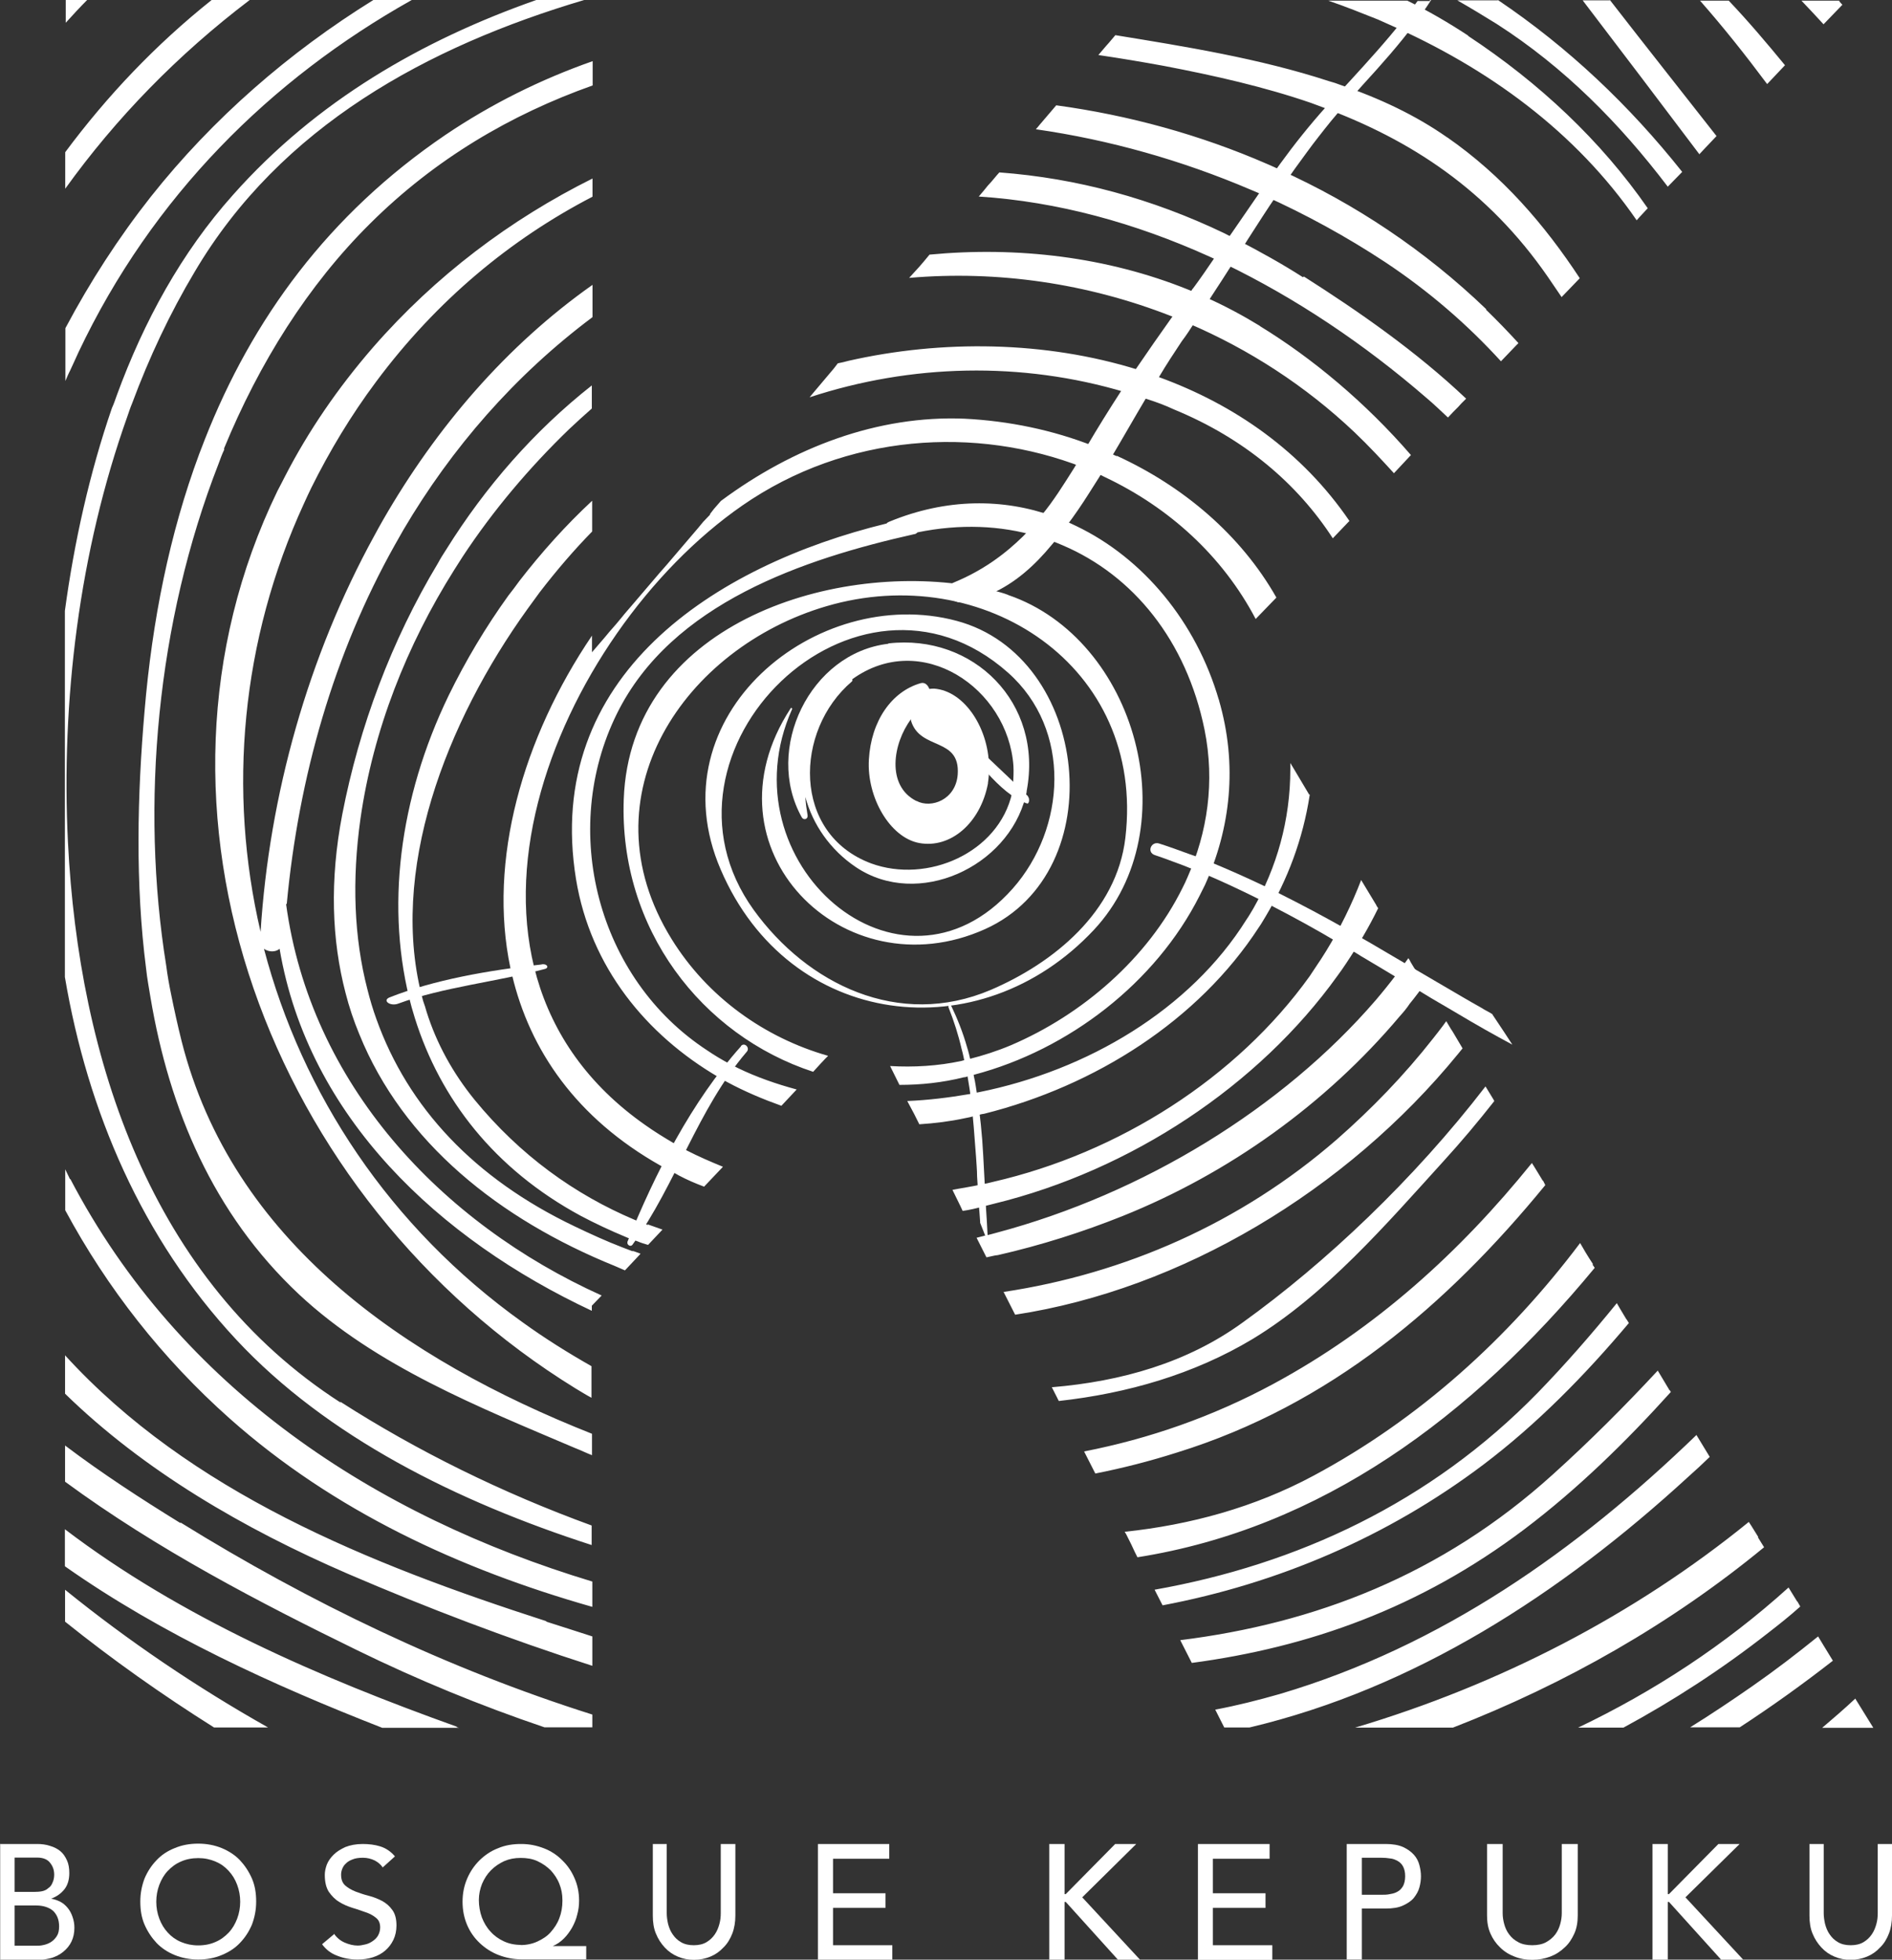 <svg xmlns="http://www.w3.org/2000/svg" id="Capa_2" viewBox="0 0 111.38 115.37"><rect x="0" y="0" width="111.38" height="115.37" fill="#333333" stroke="none"/><defs><style> .cls-1 { fill: #fff; } </style></defs><g id="Capa_2-2" data-name="Capa_2"><path class="cls-1" d="M0,108.56h2.18c.27,0,.52.03.76.11.24.07.44.17.61.31.17.14.29.32.39.54.1.21.14.47.14.75,0,.4-.1.72-.29.96-.2.25-.46.43-.78.55.18.03.36.09.54.18.17.09.31.21.44.37s.21.32.28.52c.07.2.11.41.11.64,0,.31-.06.58-.17.81-.11.23-.27.43-.48.6-.2.17-.44.29-.7.37-.27.07-.55.12-.86.12H.01v-6.81h-.01ZM.86,111.38h1.17c.15,0,.31-.01.45-.04s.27-.09.36-.18c.11-.07.2-.18.25-.32.06-.12.1-.29.1-.47,0-.28-.08-.5-.24-.7-.15-.2-.41-.31-.76-.31H.86v2.03h0ZM.86,114.55h1.25c.13,0,.27,0,.44-.04.15-.03.31-.09.44-.17.14-.09.25-.2.35-.35.1-.15.14-.34.14-.58,0-.4-.13-.7-.36-.92-.24-.2-.58-.31-.99-.31H.86v2.37h0Z"></path><path class="cls-1" d="M11.67,115.36c-.5,0-.96-.09-1.38-.26s-.78-.41-1.07-.71c-.29-.31-.53-.67-.71-1.08-.18-.42-.25-.86-.25-1.36s.09-.93.25-1.36c.18-.42.41-.77.71-1.08.29-.31.66-.55,1.07-.71.43-.18.88-.26,1.38-.26s.96.09,1.38.26c.43.18.78.41,1.07.71.29.31.53.67.71,1.08.18.42.25.86.25,1.36s-.09.93-.25,1.36c-.18.42-.41.77-.71,1.08-.29.31-.66.54-1.07.71-.43.18-.88.26-1.38.26ZM11.67,114.53c.38,0,.72-.07,1.01-.2.31-.13.56-.32.78-.55s.38-.51.5-.82c.12-.32.18-.65.18-1s-.06-.68-.18-1c-.12-.32-.28-.58-.5-.82s-.47-.42-.78-.55c-.31-.13-.64-.2-1.01-.2s-.72.07-1.01.2c-.31.13-.56.32-.78.55s-.38.51-.5.82c-.12.32-.18.65-.18,1s.06.68.18,1c.12.32.28.58.5.82s.47.42.78.55c.31.13.64.2,1.01.2Z"></path><path class="cls-1" d="M19.66,113.84c.16.23.37.41.62.52.25.11.52.18.78.18.15,0,.29-.03.46-.07s.3-.11.43-.2c.13-.09.24-.2.31-.33.07-.13.12-.29.12-.46,0-.25-.07-.43-.24-.57s-.37-.25-.61-.33-.5-.18-.78-.26c-.28-.09-.55-.2-.78-.35-.24-.14-.44-.35-.61-.59-.16-.25-.24-.58-.24-1,0-.19.04-.39.12-.61.09-.22.22-.4.4-.58s.41-.32.69-.45c.28-.11.62-.18,1.02-.18.36,0,.71.04,1.03.14s.62.29.87.59l-.72.65c-.12-.18-.27-.3-.47-.41-.21-.1-.44-.16-.69-.16s-.46.03-.62.1c-.16.06-.3.14-.4.25-.11.1-.16.2-.21.32-.04.11-.06.22-.06.32,0,.28.07.48.24.64.16.14.36.26.61.36.24.09.5.18.78.25.28.07.55.18.78.3.24.13.44.3.61.54.16.22.24.52.24.91,0,.3-.06.59-.18.84-.12.25-.28.46-.49.64-.21.18-.44.3-.72.39-.28.09-.58.13-.89.13-.43,0-.83-.07-1.2-.22-.39-.14-.68-.38-.9-.68l.74-.62h-.06Z"></path><path class="cls-1" d="M34.53,115.35h-3.84c-.46,0-.91-.09-1.33-.25-.42-.16-.79-.4-1.11-.7-.32-.3-.57-.65-.75-1.07-.18-.42-.27-.88-.27-1.37s.09-.94.27-1.36.42-.77.73-1.08c.32-.31.67-.55,1.09-.71.42-.18.87-.25,1.36-.25s.91.09,1.33.25c.42.16.78.4,1.08.7.31.3.55.64.73,1.06.18.4.27.85.27,1.32,0,.28-.03.55-.11.83-.06.27-.17.52-.3.76-.14.24-.29.45-.48.64s-.4.34-.66.45h1.97v.8h0s0-.02,0-.02ZM30.64,114.51c.36,0,.7-.07,1-.21.3-.14.57-.31.78-.55.21-.24.39-.5.51-.83.12-.31.18-.65.18-1.03s-.06-.68-.18-.98c-.12-.31-.3-.57-.51-.8-.22-.22-.48-.4-.78-.54-.3-.14-.63-.19-.99-.19s-.67.06-.97.19c-.3.14-.55.31-.78.54-.22.22-.39.49-.52.79-.12.3-.19.62-.19.96s.06.7.18,1.03c.12.31.29.6.51.83.21.24.48.43.78.57.3.14.63.21,1,.21"></path><path class="cls-1" d="M39.25,108.56v4.07c0,.21.03.42.08.64.06.22.14.43.27.61.13.19.28.34.49.46.2.12.45.18.75.18s.55-.06.75-.18.36-.27.49-.46c.13-.19.21-.39.27-.61s.08-.43.08-.64v-4.07h.86v4.21c0,.39-.06.75-.18,1.06s-.29.6-.52.82c-.22.24-.48.42-.77.54-.29.12-.62.19-.96.19s-.66-.06-.96-.19c-.29-.12-.55-.3-.77-.54-.22-.24-.39-.5-.52-.82-.13-.31-.18-.67-.18-1.06v-4.21h.86-.03Z"></path><path class="cls-1" d="M48.15,108.56h4.2v.87h-3.31v2.03h3.09v.86h-3.09v2.2h3.49v.86h-4.38v-6.81h0Z"></path><path class="cls-1" d="M61.77,108.56h.9v2.95h.07l2.91-2.95h1.24l-3.18,3.14,3.4,3.67h-1.3l-3.07-3.4h-.07v3.4h-.9v-6.81h0Z"></path><path class="cls-1" d="M70.53,108.56h4.21v.87h-3.34v2.03h3.1v.86h-3.1v2.2h3.5v.86h-4.38v-6.81h0Z"></path><path class="cls-1" d="M79.28,108.56h2.29c.42,0,.76.06,1.03.18.26.12.48.28.64.46.16.18.26.38.32.61.06.23.09.44.09.65s-.03.43-.09.65c-.06.23-.18.43-.32.61s-.36.33-.64.46-.61.18-1.03.18h-1.4v3h-.89v-6.81h0ZM80.17,111.55h1.15c.18,0,.33,0,.51-.04.18-.03.32-.07.45-.15.13-.07.23-.18.32-.33.07-.14.12-.33.12-.57s-.04-.41-.12-.57c-.07-.14-.19-.26-.32-.33s-.28-.14-.45-.15c-.18-.03-.33-.04-.51-.04h-1.15v2.19Z"></path><path class="cls-1" d="M88.46,108.56v4.07c0,.21.03.42.09.64.06.22.15.43.29.61.14.19.31.34.54.46.21.12.5.18.82.18s.61-.06.82-.18.4-.27.54-.46c.14-.19.23-.39.29-.61s.09-.43.09-.64v-4.07h.94v4.21c0,.39-.06.75-.2,1.06-.14.31-.32.6-.57.82-.25.24-.53.42-.85.54-.32.12-.68.19-1.05.19s-.73-.06-1.05-.19c-.32-.12-.61-.3-.85-.54-.25-.24-.43-.5-.57-.82-.14-.31-.2-.67-.2-1.06v-4.21h.94-.03,0Z"></path><path class="cls-1" d="M97.28,108.56h.9v2.95h.07l2.91-2.95h1.25l-3.19,3.14,3.4,3.67h-1.3l-3.07-3.4h-.07v3.4h-.9v-6.81h0Z"></path><path class="cls-1" d="M107.36,108.56v4.07c0,.21.03.42.08.64.06.22.14.43.27.61.13.19.28.34.49.46.2.12.45.18.75.18s.55-.06.75-.18.36-.27.49-.46c.13-.19.21-.39.27-.61.06-.22.08-.43.08-.64v-4.07h.84v4.21c0,.39-.06.75-.18,1.06s-.29.6-.52.82c-.22.24-.48.42-.77.54-.29.12-.62.19-.96.19s-.66-.06-.96-.19c-.29-.12-.55-.3-.77-.54-.22-.24-.39-.5-.52-.82-.13-.31-.18-.67-.18-1.06v-4.21h.86-.01,0Z"></path><path class="cls-1" d="M55.01,40.54s-.19,0-.3.02c-.09-.23-.26-.41-.51-.34-1.71.49-2.92,2.22-3.05,4.5-.13,2.22,1.24,4.59,2.96,4.91,1.83.34,3.6-1.15,4.05-3.5v-.04c.04-.26.06-.51.06-.77.06-2.32-1.39-4.65-3.24-4.78M53.95,47.16c-1.79-.9-1.39-3.39-.32-4.82v.09c.53,1.77,2.9.94,2.75,3.16-.11,1.49-1.56,2.03-2.43,1.56"></path><path class="cls-1" d="M52.3,37.9c-4.61.53-7.34,6.21-5.1,10.22.11.19.38.11.34-.13-.06-.36-.11-.7-.13-1.07.43,1.6,1.45,3.11,2.99,4.14,3.63,2.43,8.94,0,9.98-4.18.02-.11.06-.21.06-.32.98-5.18-3.14-9.26-8.15-8.68v.02ZM59.58,46.69c-.79,3.52-4.99,5.35-8.3,4.14-4.67-1.75-4.52-7.83-1.13-10.71.04-.04.04-.09.02-.13,4.07-2.94,9.17.53,9.49,5.1.02.36,0,.73-.02,1.07,0,.17-.06.36-.09.53"></path><path class="cls-1" d="M86.45,2.11c-1.17-.77-2.37-1.47-3.6-2.07h-4.65c1,.34,1.96.73,2.92,1.11.19.09.38.17.58.26,5.93,2.6,11.07,6.36,14.65,11.56l.13-.15.26-.28.26-.28c-2.75-3.97-6.38-7.38-10.58-10.15M86.45,2.11c-1.17-.77-2.37-1.47-3.6-2.07h-4.65c1,.34,1.96.73,2.92,1.11.19.09.38.17.58.26,5.93,2.6,11.07,6.36,14.65,11.56l.13-.15.26-.28.26-.28c-2.75-3.97-6.38-7.38-10.58-10.15M86.45,2.11c-1.17-.77-2.37-1.47-3.6-2.07h-4.65c1,.34,1.96.73,2.92,1.11.19.09.38.17.58.26,5.93,2.6,11.07,6.36,14.65,11.56l.13-.15.26-.28.26-.28c-2.75-3.97-6.38-7.38-10.58-10.15M85.51,60.72l-.09-.13-.28-.47s-.13.17-.19.26c-.19.26-.38.49-.58.75-1.71,2.18-3.63,4.16-5.67,5.95-5.69,4.95-12.52,7.91-19.62,8.98l.68,1.34c9.77-1.49,19.49-7.29,26.08-15.36.09-.11.17-.21.26-.32l-.58-.98-.02-.02ZM85.51,60.72l-.09-.13-.28-.47s-.13.17-.19.26c-.19.26-.38.49-.58.75-1.71,2.18-3.63,4.16-5.67,5.95-5.69,4.95-12.52,7.91-19.62,8.98l.68,1.34c9.77-1.49,19.49-7.29,26.08-15.36.09-.11.17-.21.26-.32l-.58-.98-.02-.02ZM85.51,60.72l-.09-.13-.28-.47s-.13.17-.19.26c-.19.26-.38.49-.58.75-1.71,2.18-3.63,4.16-5.67,5.95-5.69,4.95-12.52,7.91-19.62,8.98l.68,1.34c9.77-1.49,19.49-7.29,26.08-15.36.09-.11.17-.21.26-.32l-.58-.98-.02-.02ZM85.51,60.72l-.09-.13-.28-.47s-.13.17-.19.26c-.19.26-.38.49-.58.75-1.71,2.18-3.63,4.16-5.67,5.95-5.69,4.95-12.52,7.91-19.62,8.98l.68,1.34c9.77-1.49,19.49-7.29,26.08-15.36.09-.11.17-.21.26-.32l-.58-.98-.02-.02ZM3.83,93.59v1.88c2.79,2.24,5.72,4.31,8.77,6.23h3.18c-4.2-2.37-8.21-5.08-11.94-8.1M107.35,96.87l-.32-.53c-1.26,1.02-2.54,2-3.86,2.92-1.22.85-2.43,1.66-3.67,2.43h2.92c1.9-1.24,3.71-2.54,5.48-3.92l-.55-.9h0ZM3.87,0v1.34C4.27.9,4.7.43,5.13,0h-1.26ZM38.16,72.13c-.28-.11-.55-.21-.81-.32-3.52-1.49-6.74-3.8-9.41-7.06-1.3-1.6-2.24-3.33-2.82-5.16-.06-.21-.13-.45-.21-.66-2.09-7.57,1.36-16.44,6.16-23.1.23-.32.47-.64.7-.96,1-1.3,2.05-2.52,3.09-3.58v-1.81c-1.56,1.45-2.99,3.05-4.29,4.73-.21.3-.43.58-.64.85-1.34,1.86-2.52,3.84-3.52,5.89-2.92,6.04-3.75,12.58-2.18,18.34.06.21.13.43.19.64,1.49,4.76,4.67,8.89,9.77,11.65.85.45,1.75.87,2.64,1.24.23.11.47.17.7.26.21.09.41.15.62.21l.85-.9c-.3-.11-.6-.21-.9-.32M83.29,57.05l-.23-.38-.09-.17h0l-.06-.09c-.43.6-.87,1.19-1.34,1.77-.19.23-.38.47-.58.7-5.5,6.38-13.69,11.39-22.31,13.69-.23.06-.45.13-.68.17l-.51.13.58,1.15h.02c.21-.04.43-.11.66-.13,2.54-.58,4.99-1.36,7.34-2.3,6.23-2.5,11.94-6.57,16.32-11.77.21-.23.41-.47.58-.73.3-.36.58-.75.87-1.13l-.58-.94.02.02ZM74.19,19.2c-1.05-.64-2.13-1.22-3.24-1.71-.32-.15-.66-.3-.98-.43-4.8-1.94-10.07-2.56-15.25-2.07l-.34.41-.13.15-.11.13-.41.45-.21.23c5.2-.45,10.49.32,15.4,2.24.36.13.7.3,1.07.45,3.52,1.51,6.85,3.65,9.75,6.4.85.81,1.6,1.62,2.32,2.41l1-1.07c-2.67-3.09-5.82-5.72-8.92-7.61M20.06,82.58c-11.18-7.19-15.42-20.24-16.06-32.99-.41-8.32.66-17.11,3.5-25.08.09-.26.17-.51.28-.77,1-2.69,2.22-5.29,3.67-7.72C16.52,7.42,25.2,2.73,34.39,0h-2.82c-6.74,2.37-12.95,5.95-17.85,11.47-3.03,3.39-5.25,7.44-6.85,11.82-.09.26-.17.49-.28.73-1.32,3.84-2.22,7.89-2.77,11.94v21.56c1.34,7.91,4.54,15.4,10.09,21.35,5.33,5.72,12.99,9.53,20.92,12.09v-1.15c-5.27-1.92-10.28-4.39-14.8-7.29M95.75,77.68l-.36-.6-.21-.36c-1.47,1.81-3.01,3.58-4.67,5.29-6.31,6.46-14.14,10.09-22.54,11.58l.47.92c6.76-1.28,13.22-4.01,18.88-8.28,3.16-2.39,5.97-5.25,8.57-8.34,0,0-.13-.21-.13-.21ZM88.18.02h-2.39c.79.45,1.56.92,2.32,1.39,3.99,2.56,7.25,5.87,10.07,9.58l.85-.87C95.92,6.21,92.36,2.82,88.18,0v.02ZM13.19,26.4c2.07-5.03,4.93-9.6,8.6-13.24,3.82-3.8,8.28-6.42,13.1-8.13v-1.43c-3.05,1.07-5.97,2.52-8.68,4.35-6.87,4.67-11.37,10.83-14.16,17.94-.11.28-.21.55-.32.83-1.75,4.71-2.77,9.81-3.22,15.14-.43,4.97-.55,10.17.09,15.16.06.58.17,1.15.26,1.71,1.11,6.57,3.67,12.71,8.74,17.47,4.54,4.24,10.62,6.65,16.23,9.04.34.13.68.3,1.02.43v-1.26c-11.03-4.37-21.18-11.35-24.16-23.12-.23-.92-.43-1.83-.62-2.77-.11-.53-.21-1.09-.28-1.64-1.54-9.53-.55-20.28,3.07-29.56.11-.3.21-.58.34-.85M93.77,74.41l-.11-.17-.11-.17-.21-.34-.32-.55h0c-4.24,5.63-9.49,10.37-15.68,13.69-3.5,1.88-7.27,2.9-11.13,3.31l.09.15.3.6.21.45.15.3c10.81-1.71,19.66-8.25,26.92-17.04l-.13-.19h0l.02-.02ZM65.72,26.85c-.43-.21-.87-.38-1.32-.58-2.43-.96-5.03-1.49-7.61-1.62-5.12-.21-10.09,1.68-14.35,4.84l-.41.47-.23.3v.04l-.41.43-.19.23-.09.11-1.86,2.18-.43.49-1.51,1.77-.55.64-.17.21-.3.36-.41.47-.3.36-.73.85v-.98c-4.07,6.01-6.14,13.24-4.8,19.58.02.13.06.26.09.38,1.05,4.46,3.8,8.45,8.74,11.24.28.15.55.3.85.45.09.04.15.09.23.13.49.26.98.47,1.49.66l1.11-1.17c-.73-.3-1.43-.6-2.13-.96-.26-.13-.51-.28-.77-.43-.58-.34-1.13-.68-1.68-1.07-13.59-9.53-5.14-28.94,5.72-36.47,6.12-4.24,13.76-4.71,20.07-2.24.43.17.87.36,1.3.58,3.73,1.77,6.89,4.61,8.85,8.34l1.22-1.26h0c-2.09-3.69-5.48-6.55-9.38-8.34M81.03,53.3l-.9-1.49c-.55,1.43-1.24,2.84-2.05,4.16-.15.23-.3.49-.47.73-.17.26-.34.51-.51.77-4.29,5.99-11.24,10.41-18.64,12.11-.23.06-.45.11-.68.15-.58.13-1.15.21-1.71.32l.47.96.13.28c.41-.06.81-.15,1.19-.26.23-.06.47-.11.68-.17,8.02-1.96,15.55-6.93,20.2-13.42.17-.23.34-.47.51-.73.7-1.05,1.34-2.13,1.88-3.24l-.11-.17h0ZM68.22,22.18c-.41-.15-.81-.3-1.22-.41-5.48-1.71-11.56-1.77-17.04-.53-.21.06-.43.11-.64.15l-.23.3-1.24,1.47-.19.23c5.97-1.96,12.46-2.13,18.58-.3.43.13.85.26,1.3.41.53.17,1.05.36,1.56.6,4.16,1.71,7.27,4.37,9.36,7.59l.92-.96.06-.06c-2.79-4.09-6.76-6.85-11.22-8.47M77.04,46.73l-.19-.32-.28-.47-.38-.64-.23-.38v.36c0,3.03-.81,5.8-2.18,8.21-.13.21-.26.45-.41.66-3.31,5.29-9.36,8.87-15.74,10.15-.17.04-.36.06-.55.11-1.22.21-2.45.36-3.67.41l.41.77.3.6c.92-.06,1.81-.17,2.69-.36.17-.04.36-.06.53-.13.21-.04.41-.11.6-.13,6.53-1.64,12.6-5.48,16.17-10.98.15-.21.28-.45.41-.66,1.28-2.15,2.18-4.52,2.58-7.12v-.04h-.06l.02-.02ZM59.34,35.02c-.28-.11-.55-.17-.85-.26-.43-.11-.85-.19-1.3-.26-8.42-1.43-20.09,2.37-20.47,12.54-.28,7.64,4.59,13.91,11.15,16.06h0l.41-.45.3-.32.17-.17c-3.75-1.07-7.1-3.46-9.21-6.87-5.25-8.47.81-17.17,9.11-19.6,9.21-2.71,18.79,3.5,17.6,13.63-.51,4.37-4.24,7.38-7.93,8.96-5.42,2.3-10.79-.34-13.95-4.71-6.74-9.36,6.06-21.88,14.97-13.97,3.78,3.35,3.41,9.17.28,12.71-6.65,7.51-17.02-1.56-12.99-10.56.02-.06-.06-.11-.09-.04-5.37,8.23,3.11,16.74,11.45,12.99,7.53-3.39,6.16-16.06-1.68-18.15-8.23-2.2-17.79,5.59-13.88,14.65,4.03,9.38,15.25,10.73,21.97,3.54,5.59-5.99,2.5-17.13-5.05-19.71M71.76,41.23c-1.34-4.63-4.48-8.38-8.4-10.26-.43-.21-.9-.41-1.36-.58-2.94-1.05-6.27-1.07-9.64.32-.06.02-.13.06-.17.11-10.13,2.47-20.22,8.98-18.28,20.94.85,5.18,4.14,9.17,8.38,11.65.17.11.36.21.53.3,1.02.55,2.09,1,3.18,1.39l.9-.96c-1.19-.32-2.37-.73-3.46-1.26-.17-.09-.34-.17-.51-.26-.43-.23-.87-.49-1.28-.77-6.51-4.24-8.72-12.99-5.33-19.84,3.22-6.51,11.03-9.11,17.49-10.56.09,0,.15-.06.21-.11,2.5-.51,4.88-.41,7.04.23.51.13,1,.32,1.49.53,4.16,1.77,7.29,5.61,8.36,10.86.62,3.07.17,6.04-1,8.68-.09.21-.19.43-.3.64-2.05,4.14-5.89,7.46-10.11,9.26-.81.34-1.62.6-2.45.81-.15.04-.3.06-.45.11-1.39.3-2.82.38-4.2.3l.55,1.11c1.26,0,2.52-.13,3.8-.45.04,0,.09,0,.11-.02.17-.04.32-.09.49-.13,5.57-1.47,10.69-5.42,13.27-10.54.11-.21.21-.43.32-.64,1.49-3.31,1.94-7.04.81-10.9l.02.02ZM37.25,73.67c-.21-.09-.41-.15-.6-.23-.94-.36-1.88-.79-2.82-1.24-5.91-2.82-9.81-7-11.67-12.2-.21-.58-.38-1.15-.53-1.75-.79-3.05-.92-6.42-.41-10.05.75-5.23,2.73-10.22,5.52-14.65.17-.26.32-.51.49-.77,1.81-2.75,3.95-5.27,6.27-7.51.43-.41.9-.83,1.34-1.22v-1.36c-3.39,2.67-6.27,5.97-8.57,9.66-.17.26-.34.53-.49.81-2.73,4.54-4.63,9.62-5.63,14.78-.75,3.9-.62,7.4.19,10.51.21.83.49,1.66.81,2.43,2.58,6.38,8.25,10.9,15.04,13.65.09.04.21.09.3.13s.21.09.3.13l.64-.68.28-.3c-.17-.06-.32-.13-.49-.17l.02.02ZM76.7,16.32c-1.26-.81-2.54-1.51-3.82-2.18-.28-.13-.55-.28-.81-.41-4.24-2.03-8.66-3.24-13.24-3.58l-.15.17-.32.38-.21.23-.21.26-.32.38c4.65.3,9.21,1.56,13.59,3.54.28.13.58.26.87.41,4.2,2.03,8.23,4.73,11.9,7.91.43.36.85.77,1.26,1.15l.32-.34.28-.28.19-.21.28-.28c-2.94-2.79-6.36-5.16-9.55-7.19M16.88,53.23c.7-7.51,2.79-14.78,6.36-21.14.17-.3.34-.6.51-.9,2.84-4.82,6.55-9.09,11.13-12.52v-1.9c-5.05,3.56-9.19,8.38-12.33,13.84-.17.3-.34.6-.51.92-3.9,7.1-6.19,15.27-6.7,23.33-1.94-8.3-1.15-17.17,2.56-25.23.13-.3.28-.6.43-.92,1.07-2.15,2.32-4.24,3.82-6.25,3.56-4.78,7.91-8.38,12.73-10.88v-1.07c-4.84,2.41-9.24,5.72-12.92,9.94-2.09,2.41-3.82,4.95-5.18,7.59-.15.3-.3.58-.45.87-9.09,18.75-.51,41.7,17.55,52.83.32.19.62.38.94.55v-1.86c-1.39-.79-2.75-1.64-4.05-2.58-7.85-5.61-12.99-13.46-15.23-21.99.28.19.66.21.92,0,1.68,9.92,9.41,17.11,18.38,21.31v-.3l.58-.6h0c-9.47-4.27-17.15-12.46-18.58-23.06M87.92,64.73l-.47-.77h0c-4.2,5.46-9.41,10.39-14.31,13.91-3.24,2.35-7.12,3.46-11.22,3.8l.26.51.15.3c4.05-.45,7.96-1.58,11.41-3.65,4.29-2.6,7.89-6.78,11.24-10.47,1.05-1.15,2.03-2.32,2.99-3.54l-.04-.06h0v-.02ZM90.82,69.51l-.23-.38-.3-.49-.11-.17c-4.24,5.25-9.19,9.75-15.23,13.01-3.56,1.92-7.29,3.22-11.13,3.97l.66,1.3c1.62-.32,3.22-.73,4.82-1.24,9-2.79,15.89-8.68,21.67-15.74l-.13-.26h-.02ZM85.21,8.1c-1.88-1.32-4.01-2.32-6.27-3.09-.23-.09-.47-.17-.7-.23-4.09-1.34-8.53-2.05-12.58-2.71l-.38.45-.17.19-.45.53c1.3.19,2.6.41,3.86.64,3.03.58,5.93,1.24,8.66,2.18l.7.26c5.18,1.92,9.7,4.86,13.24,9.98.28.41.55.81.81,1.19l1.07-1.11c-2.09-3.18-4.56-6.04-7.81-8.3M87.5,18.21c-3.6-3.46-7.72-6.21-12.16-8.21-.23-.13-.49-.23-.73-.34-3.97-1.73-8.17-2.88-12.43-3.46l-.98,1.15-.09.11-.13.15c4.33.62,8.6,1.83,12.65,3.56.26.11.51.21.77.34,2.47,1.11,4.88,2.43,7.14,3.92,2.58,1.71,4.86,3.69,6.82,5.84l.9-.94.13-.13c-.62-.68-1.26-1.34-1.92-1.98M21.98,0c-4.95,3.07-9.43,6.95-13.1,11.58-1.9,2.41-3.58,5.01-5.03,7.74v3.11c.09-.21.17-.41.28-.62.17-.36.32-.7.49-1.07C8.97,11.56,15.92,4.67,24.24,0h-2.26ZM4.12,69.42l-.28-.58v2.41c2.47,4.59,5.72,8.74,9.68,12.26,6.12,5.44,13.54,8.87,21.35,11.09v-1.49c-12.78-3.86-24.27-11.35-30.73-23.7M98.29,81.86l-.7-1.17c-1.98,2.13-4.01,4.16-6.16,6.1-6.59,5.97-14.08,8.79-21.95,9.77l.68,1.34c6.89-.92,13.42-3.22,19.58-7.87,3.11-2.35,5.95-5.12,8.62-8.08l-.06-.11h0v.02ZM94.75.02h-1.58c2.3,3.01,4.59,6.04,6.87,9.06l.28-.3.73-.77c-2.09-2.67-4.2-5.33-6.27-8h-.02ZM12.46,0c-3.31,2.64-6.16,5.65-8.62,8.96v2.15C6.83,6.95,10.46,3.22,14.7,0h-2.24ZM32.15,95.44c-10.43-3.37-20.97-7.59-28.32-15.65v2.26c4.65,4.54,10.54,7.96,16.64,10.6,4.65,2,9.47,3.84,14.4,5.42v-1.73c-.92-.3-1.81-.58-2.71-.87v-.02ZM99.87,84.48c-7.04,6.8-15.01,12.43-24.53,15.25-1.26.36-2.52.68-3.8.92l.53,1.05h1.49c9.7-2.3,18.28-7.83,25.83-14.76.43-.38.85-.77,1.26-1.17l-.79-1.3h0v.02ZM108.29.04h-2.24c.43.45.87.92,1.3,1.39l1.11-1.15s-.13-.13-.19-.21M101.76.04h-1.68c1.39,1.58,2.69,3.22,3.95,4.91l1.05-1.11c-1.07-1.3-2.15-2.58-3.31-3.8ZM10.61,89.66c-2.32-1.43-4.61-2.92-6.78-4.56v2.13c5.42,3.99,11.56,7.17,17.19,9.92,3.58,1.75,7.25,3.26,11.03,4.54h2.82v-.75c-8.51-2.69-16.66-6.61-24.23-11.3l-.02.02ZM103.51,90.49l-.41-.66-.15-.23c-6.74,5.48-14.67,9.58-23.18,12.11h5.76c6.65-2.58,12.88-6.14,18.32-10.62l-.36-.58h0l.02-.02ZM26.88,101.65c-8.04-2.88-16.23-6.42-23.06-11.62v2.18c5.72,4.03,12.31,7.02,18.68,9.51h4.52s-.09-.02-.13-.04M105.8,94.29l-.51-.83c-3.75,3.39-7.93,6.12-12.39,8.25h2.67c2.92-1.58,5.78-3.43,8.51-5.57.66-.51,1.3-1.02,1.9-1.56l-.17-.3h0ZM109.23,99.99c-.64.6-1.3,1.17-1.96,1.73h3.01l-1.07-1.73h.02ZM3.83,93.59v1.88c2.79,2.24,5.72,4.31,8.77,6.23h3.18c-4.2-2.37-8.21-5.08-11.94-8.1M3.87,0v1.34C4.27.9,4.7.43,5.13,0h-1.26ZM38.16,72.13c-.28-.11-.55-.21-.81-.32-3.52-1.49-6.74-3.8-9.41-7.06-1.3-1.6-2.24-3.33-2.82-5.16-.06-.21-.13-.45-.21-.66-2.09-7.57,1.36-16.44,6.16-23.1.23-.32.47-.64.7-.96,1-1.3,2.05-2.52,3.09-3.58v-1.81c-1.56,1.45-2.99,3.05-4.29,4.73-.21.3-.43.58-.64.85-1.34,1.86-2.52,3.84-3.52,5.89-2.92,6.04-3.75,12.58-2.18,18.34.06.21.13.43.19.64,1.49,4.76,4.67,8.89,9.77,11.65.85.45,1.75.87,2.64,1.24.23.11.47.17.7.26.21.09.41.15.62.21l.85-.9c-.3-.11-.6-.21-.9-.32M83.29,57.05l-.23-.38-.09-.17h0l-.06-.09c-.43.6-.87,1.19-1.34,1.77-.19.23-.38.47-.58.7-5.5,6.38-13.69,11.39-22.31,13.69-.23.06-.45.13-.68.17l-.51.13.58,1.15h.02c.21-.04.43-.11.66-.13,2.54-.58,4.99-1.36,7.34-2.3,6.23-2.5,11.94-6.57,16.32-11.77.21-.23.41-.47.58-.73.3-.36.58-.75.87-1.13l-.58-.94.02.02ZM74.19,19.2c-1.05-.64-2.13-1.22-3.24-1.71-.32-.15-.66-.3-.98-.43-4.8-1.94-10.07-2.56-15.25-2.07l-.34.41-.13.15-.11.13-.41.45-.21.23c5.2-.45,10.49.32,15.4,2.24.36.13.7.3,1.07.45,3.52,1.51,6.85,3.65,9.75,6.4.85.81,1.6,1.62,2.32,2.41l1-1.07c-2.67-3.09-5.82-5.72-8.92-7.61M20.06,82.58c-11.18-7.19-15.42-20.24-16.06-32.99-.41-8.32.66-17.11,3.5-25.08.09-.26.17-.51.28-.77,1-2.69,2.22-5.29,3.67-7.72C16.52,7.42,25.2,2.73,34.39,0h-2.82c-6.74,2.37-12.95,5.95-17.85,11.47-3.03,3.39-5.25,7.44-6.85,11.82-.09.26-.17.49-.28.73-1.32,3.84-2.22,7.89-2.77,11.94v21.56c1.34,7.91,4.54,15.4,10.09,21.35,5.33,5.72,12.99,9.53,20.92,12.09v-1.15c-5.27-1.92-10.28-4.39-14.8-7.29M95.75,77.68l-.36-.6-.21-.36c-1.47,1.81-3.01,3.58-4.67,5.29-6.31,6.46-14.14,10.09-22.54,11.58l.47.92c6.76-1.28,13.22-4.01,18.88-8.28,3.16-2.39,5.97-5.25,8.57-8.34,0,0-.13-.21-.13-.21ZM88.18.02h-2.39c.79.45,1.56.92,2.32,1.39,3.99,2.56,7.25,5.87,10.07,9.58l.85-.87C95.92,6.21,92.36,2.82,88.18,0v.02ZM13.19,26.4c2.07-5.03,4.93-9.6,8.6-13.24,3.82-3.8,8.28-6.42,13.1-8.13v-1.43c-3.05,1.07-5.97,2.52-8.68,4.35-6.87,4.67-11.37,10.83-14.16,17.94-.11.28-.21.55-.32.83-1.75,4.71-2.77,9.81-3.22,15.14-.43,4.97-.55,10.17.09,15.16.06.58.17,1.15.26,1.71,1.11,6.57,3.67,12.71,8.74,17.47,4.54,4.24,10.62,6.65,16.23,9.04.34.13.68.3,1.02.43v-1.26c-11.03-4.37-21.18-11.35-24.16-23.12-.23-.92-.43-1.83-.62-2.77-.11-.53-.21-1.09-.28-1.64-1.54-9.53-.55-20.28,3.07-29.56.11-.3.21-.58.34-.85M93.77,74.41l-.11-.17-.11-.17-.21-.34-.32-.55h0c-4.24,5.63-9.49,10.37-15.68,13.69-3.5,1.88-7.27,2.9-11.13,3.31l.09.15.3.6.21.45.15.3c10.81-1.71,19.66-8.25,26.92-17.04l-.13-.19h0l.02-.02ZM37.25,73.67c-.21-.09-.41-.15-.6-.23-.94-.36-1.88-.79-2.82-1.24-5.91-2.82-9.81-7-11.67-12.2-.21-.58-.38-1.15-.53-1.75-.79-3.05-.92-6.42-.41-10.05.75-5.23,2.73-10.22,5.52-14.65.17-.26.32-.51.49-.77,1.81-2.75,3.95-5.27,6.27-7.51.43-.41.9-.83,1.34-1.22v-1.36c-3.39,2.67-6.27,5.97-8.57,9.66-.17.26-.34.53-.49.81-2.73,4.54-4.63,9.62-5.63,14.78-.75,3.9-.62,7.4.19,10.51.21.83.49,1.66.81,2.43,2.58,6.38,8.25,10.9,15.04,13.65.09.04.21.09.3.13s.21.09.3.13l.64-.68.28-.3c-.17-.06-.32-.13-.49-.17l.02.02ZM76.7,16.32c-1.26-.81-2.54-1.51-3.82-2.18-.28-.13-.55-.28-.81-.41-4.24-2.03-8.66-3.24-13.24-3.58l-.15.17-.32.38-.21.23-.21.26-.32.38c4.65.3,9.21,1.56,13.59,3.54.28.13.58.26.87.41,4.2,2.03,8.23,4.73,11.9,7.91.43.36.85.77,1.26,1.15l.32-.34.28-.28.19-.21.28-.28c-2.94-2.79-6.36-5.16-9.55-7.19M65.72,26.85c-.43-.21-.87-.38-1.32-.58-2.43-.96-5.03-1.49-7.61-1.62-5.12-.21-10.09,1.68-14.35,4.84l-.41.47-.23.3v.04l-.41.43-.19.23-.09.11-1.86,2.18-.43.49-1.51,1.77-.55.64-.17.21-.3.36-.41.47-.3.36-.73.85v-.98c-4.07,6.01-6.14,13.24-4.8,19.58.02.13.06.26.09.38,1.05,4.46,3.8,8.45,8.74,11.24.28.15.55.3.85.45.09.04.15.09.23.13.49.26.98.47,1.49.66l1.11-1.17c-.73-.3-1.43-.6-2.13-.96-.26-.13-.51-.28-.77-.43-.58-.34-1.13-.68-1.68-1.07-13.59-9.53-5.14-28.94,5.72-36.47,6.12-4.24,13.76-4.71,20.07-2.24.43.17.87.36,1.3.58,3.73,1.77,6.89,4.61,8.85,8.34l1.22-1.26h0c-2.09-3.69-5.48-6.55-9.38-8.34M81.03,53.3l-.9-1.49c-.55,1.43-1.24,2.84-2.05,4.16-.15.23-.3.49-.47.73-.17.26-.34.51-.51.77-4.29,5.99-11.24,10.41-18.64,12.11-.23.06-.45.11-.68.15-.58.13-1.15.21-1.71.32l.47.96.13.28c.41-.06.81-.15,1.19-.26.23-.06.47-.11.68-.17,8.02-1.96,15.55-6.93,20.2-13.42.17-.23.34-.47.51-.73.7-1.05,1.34-2.13,1.88-3.24l-.11-.17h0ZM68.22,22.18c-.41-.15-.81-.3-1.22-.41-5.48-1.71-11.56-1.77-17.04-.53-.21.06-.43.11-.64.15l-.23.3-1.24,1.47-.19.23c5.97-1.96,12.46-2.13,18.58-.3.43.13.85.26,1.3.41.53.17,1.05.36,1.56.6,4.16,1.71,7.27,4.37,9.36,7.59l.92-.96.06-.06c-2.79-4.09-6.76-6.85-11.22-8.47M77.04,46.73l-.19-.32-.28-.47-.38-.64-.23-.38v.36c0,3.03-.81,5.8-2.18,8.21-.13.21-.26.45-.41.66-3.31,5.29-9.36,8.87-15.74,10.15-.17.04-.36.06-.55.11-1.22.21-2.45.36-3.67.41l.41.77.3.6c.92-.06,1.81-.17,2.69-.36.17-.04.36-.06.53-.13.21-.04.41-.11.6-.13,6.53-1.64,12.6-5.48,16.17-10.98.15-.21.28-.45.41-.66,1.28-2.15,2.18-4.52,2.58-7.12v-.04h-.06l.02-.02ZM59.34,35.02c-.28-.11-.55-.17-.85-.26-.43-.11-.85-.19-1.3-.26-8.42-1.43-20.09,2.37-20.47,12.54-.28,7.64,4.59,13.91,11.15,16.06h0l.41-.45.3-.32.17-.17c-3.75-1.07-7.1-3.46-9.21-6.87-5.25-8.47.81-17.17,9.11-19.6,9.21-2.71,18.79,3.5,17.6,13.63-.51,4.37-4.24,7.38-7.93,8.96-5.42,2.3-10.79-.34-13.95-4.71-6.74-9.36,6.06-21.88,14.97-13.97,3.78,3.35,3.41,9.17.28,12.71-6.65,7.51-17.02-1.56-12.99-10.56.02-.06-.06-.11-.09-.04-5.37,8.23,3.11,16.74,11.45,12.99,7.53-3.39,6.16-16.06-1.68-18.15-8.23-2.2-17.79,5.59-13.88,14.65,4.03,9.38,15.25,10.73,21.97,3.54,5.59-5.99,2.5-17.13-5.05-19.71M71.76,41.23c-1.34-4.63-4.48-8.38-8.4-10.26-.43-.21-.9-.41-1.36-.58-2.94-1.05-6.27-1.07-9.64.32-.06.02-.13.06-.17.11-10.13,2.47-20.22,8.98-18.28,20.94.85,5.18,4.14,9.17,8.38,11.65.17.11.36.21.53.3,1.02.55,2.09,1,3.18,1.39l.9-.96c-1.19-.32-2.37-.73-3.46-1.26-.17-.09-.34-.17-.51-.26-.43-.23-.87-.49-1.28-.77-6.51-4.24-8.72-12.99-5.33-19.84,3.22-6.51,11.03-9.11,17.49-10.56.09,0,.15-.06.21-.11,2.5-.51,4.88-.41,7.04.23.51.13,1,.32,1.49.53,4.16,1.77,7.29,5.61,8.36,10.86.62,3.07.17,6.04-1,8.68-.09.21-.19.43-.3.64-2.05,4.14-5.89,7.46-10.11,9.26-.81.34-1.62.6-2.45.81-.15.04-.3.06-.45.11-1.39.3-2.82.38-4.2.3l.55,1.11c1.26,0,2.52-.13,3.8-.45.04,0,.09,0,.11-.02.17-.04.32-.09.49-.13,5.57-1.47,10.69-5.42,13.27-10.54.11-.21.21-.43.32-.64,1.49-3.31,1.94-7.04.81-10.9l.02.02ZM16.88,53.23c.7-7.51,2.79-14.78,6.36-21.14.17-.3.34-.6.51-.9,2.84-4.82,6.55-9.09,11.13-12.52v-1.9c-5.05,3.56-9.19,8.38-12.33,13.84-.17.3-.34.6-.51.92-3.9,7.1-6.19,15.27-6.7,23.33-1.94-8.3-1.15-17.17,2.56-25.23.13-.3.28-.6.43-.92,1.07-2.15,2.32-4.24,3.82-6.25,3.56-4.78,7.91-8.38,12.73-10.88v-1.07c-4.84,2.41-9.24,5.72-12.92,9.94-2.09,2.41-3.82,4.95-5.18,7.59-.15.3-.3.58-.45.87-9.09,18.75-.51,41.7,17.55,52.83.32.19.62.38.94.55v-1.86c-1.39-.79-2.75-1.64-4.05-2.58-7.85-5.61-12.99-13.46-15.23-21.99.28.19.66.21.92,0,1.68,9.92,9.41,17.11,18.38,21.31v-.3l.58-.6h0c-9.47-4.27-17.15-12.46-18.58-23.06M87.92,64.73l-.47-.77h0c-4.2,5.46-9.41,10.39-14.31,13.91-3.24,2.35-7.12,3.46-11.22,3.8l.26.51.15.3c4.05-.45,7.96-1.58,11.41-3.65,4.29-2.6,7.89-6.78,11.24-10.47,1.05-1.15,2.03-2.32,2.99-3.54l-.04-.06h0v-.02ZM90.82,69.51l-.23-.38-.3-.49-.11-.17c-4.24,5.25-9.19,9.75-15.23,13.01-3.56,1.92-7.29,3.22-11.13,3.97l.66,1.3c1.62-.32,3.22-.73,4.82-1.24,9-2.79,15.89-8.68,21.67-15.74l-.13-.26h-.02ZM85.21,8.1c-1.88-1.32-4.01-2.32-6.27-3.09-.23-.09-.47-.17-.7-.23-4.09-1.34-8.53-2.05-12.58-2.71l-.38.45-.17.19-.45.53c1.3.19,2.6.41,3.86.64,3.03.58,5.93,1.24,8.66,2.18l.7.26c5.18,1.92,9.7,4.86,13.24,9.98.28.41.55.81.81,1.19l1.07-1.11c-2.09-3.18-4.56-6.04-7.81-8.3M87.5,18.21c-3.6-3.46-7.72-6.21-12.16-8.21-.23-.13-.49-.23-.73-.34-3.97-1.73-8.17-2.88-12.43-3.46l-.98,1.15-.09.11-.13.15c4.33.62,8.6,1.83,12.65,3.56.26.11.51.21.77.34,2.47,1.11,4.88,2.43,7.14,3.92,2.58,1.71,4.86,3.69,6.82,5.84l.9-.94.13-.13c-.62-.68-1.26-1.34-1.92-1.98M21.98,0c-4.95,3.07-9.43,6.95-13.1,11.58-1.9,2.41-3.58,5.01-5.03,7.74v3.11c.09-.21.17-.41.28-.62.17-.36.32-.7.49-1.07C8.97,11.56,15.92,4.67,24.24,0h-2.26ZM4.12,69.42l-.28-.58v2.41c2.47,4.59,5.72,8.74,9.68,12.26,6.12,5.44,13.54,8.87,21.35,11.09v-1.49c-12.78-3.86-24.27-11.35-30.73-23.7M98.29,81.86l-.7-1.17c-1.98,2.13-4.01,4.16-6.16,6.1-6.59,5.97-14.08,8.79-21.95,9.77l.68,1.34c6.89-.92,13.42-3.22,19.58-7.87,3.11-2.35,5.95-5.12,8.62-8.08l-.06-.11h0v.02ZM94.75.02h-1.58c2.3,3.01,4.59,6.04,6.87,9.06l.28-.3.73-.77c-2.09-2.67-4.2-5.33-6.27-8h-.02ZM12.46,0c-3.31,2.64-6.16,5.65-8.62,8.96v2.15C6.83,6.95,10.46,3.22,14.7,0h-2.24ZM32.15,95.44c-10.43-3.37-20.97-7.59-28.32-15.65v2.26c4.65,4.54,10.54,7.96,16.64,10.6,4.65,2,9.47,3.84,14.4,5.42v-1.73c-.92-.3-1.81-.58-2.71-.87v-.02ZM99.87,84.48c-7.04,6.8-15.01,12.43-24.53,15.25-1.26.36-2.52.68-3.8.92l.53,1.05h1.49c9.7-2.3,18.28-7.83,25.83-14.76.43-.38.85-.77,1.26-1.17l-.79-1.3h0v.02ZM108.29.04h-2.24c.43.45.87.92,1.3,1.39l1.11-1.15s-.13-.13-.19-.21M101.76.04h-1.68c1.39,1.58,2.69,3.22,3.95,4.91l1.05-1.11c-1.07-1.3-2.15-2.58-3.31-3.8ZM10.61,89.66c-2.32-1.43-4.61-2.92-6.78-4.56v2.13c5.42,3.99,11.56,7.17,17.19,9.92,3.58,1.75,7.25,3.26,11.03,4.54h2.82v-.75c-8.51-2.69-16.66-6.61-24.23-11.3l-.02.02ZM103.51,90.49l-.41-.66-.15-.23c-6.74,5.48-14.67,9.58-23.18,12.11h5.76c6.65-2.58,12.88-6.14,18.32-10.62l-.36-.58h0l.02-.02ZM26.88,101.65c-8.04-2.88-16.23-6.42-23.06-11.62v2.18c5.72,4.03,12.31,7.02,18.68,9.51h4.52s-.09-.02-.13-.04M105.8,94.29l-.51-.83c-3.75,3.39-7.93,6.12-12.39,8.25h2.67c2.92-1.58,5.78-3.43,8.51-5.57.66-.51,1.3-1.02,1.9-1.56l-.17-.3h0ZM38.16,72.13c-.28-.11-.55-.21-.81-.32-3.52-1.49-6.74-3.8-9.41-7.06-1.3-1.6-2.24-3.33-2.82-5.16-.06-.21-.13-.45-.21-.66-2.09-7.57,1.36-16.44,6.16-23.1.23-.32.47-.64.7-.96,1-1.3,2.05-2.52,3.09-3.58v-1.81c-1.56,1.45-2.99,3.05-4.29,4.73-.21.3-.43.58-.64.85-1.34,1.86-2.52,3.84-3.52,5.89-2.92,6.04-3.75,12.58-2.18,18.34.06.21.13.43.19.64,1.49,4.76,4.67,8.89,9.77,11.65.85.45,1.75.87,2.64,1.24.23.11.47.17.7.26.21.09.41.15.62.21l.85-.9c-.3-.11-.6-.21-.9-.32M83.29,57.05l-.23-.38-.09-.17h0l-.06-.09c-.43.6-.87,1.19-1.34,1.77-.19.23-.38.47-.58.7-5.5,6.38-13.69,11.39-22.31,13.69-.23.06-.45.13-.68.17l-.51.13.58,1.15h.02c.21-.04.43-.11.66-.13,2.54-.58,4.99-1.36,7.34-2.3,6.23-2.5,11.94-6.57,16.32-11.77.21-.23.41-.47.58-.73.3-.36.58-.75.87-1.13l-.58-.94.02.02ZM74.19,19.2c-1.05-.64-2.13-1.22-3.24-1.71-.32-.15-.66-.3-.98-.43-4.8-1.94-10.07-2.56-15.25-2.07l-.34.41-.13.15-.11.13-.41.45-.21.23c5.2-.45,10.49.32,15.4,2.24.36.13.7.3,1.07.45,3.52,1.51,6.85,3.65,9.75,6.4.85.81,1.6,1.62,2.32,2.41l1-1.07c-2.67-3.09-5.82-5.72-8.92-7.61M20.06,82.58c-11.18-7.19-15.42-20.24-16.06-32.99-.41-8.32.66-17.11,3.5-25.08.09-.26.17-.51.28-.77,1-2.69,2.22-5.29,3.67-7.72C16.52,7.42,25.2,2.73,34.39,0h-2.82c-6.74,2.37-12.95,5.95-17.85,11.47-3.03,3.39-5.25,7.44-6.85,11.82-.09.26-.17.49-.28.73-1.32,3.84-2.22,7.89-2.77,11.94v21.56c1.34,7.91,4.54,15.4,10.09,21.35,5.33,5.72,12.99,9.53,20.92,12.09v-1.15c-5.27-1.92-10.28-4.39-14.8-7.29M95.75,77.68l-.36-.6-.21-.36c-1.47,1.81-3.01,3.58-4.67,5.29-6.31,6.46-14.14,10.09-22.54,11.58l.47.92c6.76-1.28,13.22-4.01,18.88-8.28,3.16-2.39,5.97-5.25,8.57-8.34,0,0-.13-.21-.13-.21ZM88.18.02h-2.39c.79.45,1.56.92,2.32,1.39,3.99,2.56,7.25,5.87,10.07,9.58l.85-.87C95.92,6.21,92.36,2.82,88.18,0v.02ZM13.19,26.4c2.07-5.03,4.93-9.6,8.6-13.24,3.82-3.8,8.28-6.42,13.1-8.13v-1.43c-3.05,1.07-5.97,2.52-8.68,4.35-6.87,4.67-11.37,10.83-14.16,17.94-.11.28-.21.55-.32.83-1.75,4.71-2.77,9.81-3.22,15.14-.43,4.97-.55,10.17.09,15.16.06.58.17,1.15.26,1.71,1.11,6.57,3.67,12.71,8.74,17.47,4.54,4.24,10.62,6.65,16.23,9.04.34.13.68.3,1.02.43v-1.26c-11.03-4.37-21.18-11.35-24.16-23.12-.23-.92-.43-1.83-.62-2.77-.11-.53-.21-1.09-.28-1.64-1.54-9.53-.55-20.28,3.07-29.56.11-.3.21-.58.34-.85M93.77,74.41l-.11-.17-.11-.17-.21-.34-.32-.55h0c-4.24,5.63-9.49,10.37-15.68,13.69-3.5,1.88-7.27,2.9-11.13,3.31l.09.15.3.6.21.45.15.3c10.81-1.71,19.66-8.25,26.92-17.04l-.13-.19h0l.02-.02ZM37.25,73.67c-.21-.09-.41-.15-.6-.23-.94-.36-1.88-.79-2.82-1.24-5.91-2.82-9.81-7-11.67-12.2-.21-.58-.38-1.15-.53-1.75-.79-3.05-.92-6.42-.41-10.05.75-5.23,2.73-10.22,5.52-14.65.17-.26.32-.51.49-.77,1.81-2.75,3.95-5.27,6.27-7.51.43-.41.9-.83,1.34-1.22v-1.36c-3.39,2.67-6.27,5.97-8.57,9.66-.17.26-.34.53-.49.81-2.73,4.54-4.63,9.62-5.63,14.78-.75,3.9-.62,7.4.19,10.51.21.83.49,1.66.81,2.43,2.58,6.38,8.25,10.9,15.04,13.65.09.04.21.09.3.13s.21.09.3.13l.64-.68.28-.3c-.17-.06-.32-.13-.49-.17l.02.02ZM76.7,16.32c-1.26-.81-2.54-1.51-3.82-2.18-.28-.13-.55-.28-.81-.41-4.24-2.03-8.66-3.24-13.24-3.58l-.15.17-.32.38-.21.23-.21.26-.32.38c4.65.3,9.21,1.56,13.59,3.54.28.13.58.26.87.41,4.2,2.03,8.23,4.73,11.9,7.91.43.36.85.77,1.26,1.15l.32-.34.28-.28.19-.21.28-.28c-2.94-2.79-6.36-5.16-9.55-7.19M65.72,26.85c-.43-.21-.87-.38-1.32-.58-2.43-.96-5.03-1.49-7.61-1.62-5.12-.21-10.09,1.68-14.35,4.84l-.41.47-.23.3v.04l-.41.43-.19.23-.09.11-1.86,2.18-.43.49-1.51,1.77-.55.64-.17.21-.3.36-.41.47-.3.36-.73.85v-.98c-4.07,6.01-6.14,13.24-4.8,19.58.02.13.06.26.09.38,1.05,4.46,3.8,8.45,8.74,11.24.28.15.55.3.85.45.09.04.15.09.23.13.49.26.98.47,1.49.66l1.11-1.17c-.73-.3-1.43-.6-2.13-.96-.26-.13-.51-.28-.77-.43-.58-.34-1.13-.68-1.68-1.07-13.59-9.53-5.14-28.94,5.72-36.47,6.12-4.24,13.76-4.71,20.07-2.24.43.17.87.36,1.3.58,3.73,1.77,6.89,4.61,8.85,8.34l1.22-1.26h0c-2.09-3.69-5.48-6.55-9.38-8.34M81.03,53.3l-.9-1.49c-.55,1.43-1.24,2.84-2.05,4.16-.15.23-.3.49-.47.73-.17.26-.34.51-.51.77-4.29,5.99-11.24,10.41-18.64,12.11-.23.06-.45.11-.68.15-.58.13-1.15.21-1.71.32l.47.96.13.28c.41-.06.81-.15,1.19-.26.23-.06.47-.11.68-.17,8.02-1.96,15.55-6.93,20.2-13.42.17-.23.34-.47.51-.73.7-1.05,1.34-2.13,1.88-3.24l-.11-.17h0ZM68.22,22.18c-.41-.15-.81-.3-1.22-.41-5.48-1.71-11.56-1.77-17.04-.53-.21.06-.43.11-.64.15l-.23.3-1.24,1.47-.19.23c5.97-1.96,12.46-2.13,18.58-.3.43.13.85.26,1.3.41.53.17,1.05.36,1.56.6,4.16,1.71,7.27,4.37,9.36,7.59l.92-.96.06-.06c-2.79-4.09-6.76-6.85-11.22-8.47M77.04,46.73l-.19-.32-.28-.47-.38-.64-.23-.38v.36c0,3.03-.81,5.8-2.18,8.21-.13.21-.26.45-.41.66-3.31,5.29-9.36,8.87-15.74,10.15-.17.04-.36.06-.55.11-1.22.21-2.45.36-3.67.41l.41.77.3.6c.92-.06,1.81-.17,2.69-.36.17-.04.36-.06.53-.13.21-.04.41-.11.6-.13,6.53-1.64,12.6-5.48,16.17-10.98.15-.21.28-.45.41-.66,1.28-2.15,2.18-4.52,2.58-7.12v-.04h-.06l.02-.02ZM59.34,35.02c-.28-.11-.55-.17-.85-.26-.43-.11-.85-.19-1.3-.26-8.42-1.43-20.09,2.37-20.47,12.54-.28,7.64,4.59,13.91,11.15,16.06h0l.41-.45.3-.32.17-.17c-3.75-1.07-7.1-3.46-9.21-6.87-5.25-8.47.81-17.17,9.11-19.6,9.21-2.71,18.79,3.5,17.6,13.63-.51,4.37-4.24,7.38-7.93,8.96-5.42,2.3-10.79-.34-13.95-4.71-6.74-9.36,6.06-21.88,14.97-13.97,3.78,3.35,3.41,9.17.28,12.71-6.65,7.51-17.02-1.56-12.99-10.56.02-.06-.06-.11-.09-.04-5.37,8.23,3.11,16.74,11.45,12.99,7.53-3.39,6.16-16.06-1.68-18.15-8.23-2.2-17.79,5.59-13.88,14.65,4.03,9.38,15.25,10.73,21.97,3.54,5.59-5.99,2.5-17.13-5.05-19.71M71.76,41.23c-1.34-4.63-4.48-8.38-8.4-10.26-.43-.21-.9-.41-1.36-.58-2.94-1.05-6.27-1.07-9.64.32-.06.02-.13.06-.17.11-10.13,2.47-20.22,8.98-18.28,20.94.85,5.18,4.14,9.17,8.38,11.65.17.11.36.21.53.3,1.02.55,2.09,1,3.18,1.39l.9-.96c-1.19-.32-2.37-.73-3.46-1.26-.17-.09-.34-.17-.51-.26-.43-.23-.87-.49-1.28-.77-6.51-4.24-8.72-12.99-5.33-19.84,3.22-6.51,11.03-9.11,17.49-10.56.09,0,.15-.06.21-.11,2.5-.51,4.88-.41,7.04.23.51.13,1,.32,1.49.53,4.16,1.77,7.29,5.61,8.36,10.86.62,3.07.17,6.04-1,8.68-.09.21-.19.43-.3.64-2.05,4.14-5.89,7.46-10.11,9.26-.81.34-1.62.6-2.45.81-.15.04-.3.06-.45.11-1.39.3-2.82.38-4.2.3l.55,1.11c1.26,0,2.52-.13,3.8-.45.04,0,.09,0,.11-.02.17-.04.32-.09.49-.13,5.57-1.47,10.69-5.42,13.27-10.54.11-.21.21-.43.32-.64,1.49-3.31,1.94-7.04.81-10.9l.02.02ZM16.88,53.23c.7-7.51,2.79-14.78,6.36-21.14.17-.3.34-.6.51-.9,2.84-4.82,6.55-9.09,11.13-12.52v-1.9c-5.05,3.56-9.19,8.38-12.33,13.84-.17.3-.34.6-.51.92-3.9,7.1-6.19,15.27-6.7,23.33-1.94-8.3-1.15-17.17,2.56-25.23.13-.3.28-.6.43-.92,1.07-2.15,2.32-4.24,3.82-6.25,3.56-4.78,7.91-8.38,12.73-10.88v-1.07c-4.84,2.41-9.24,5.72-12.92,9.94-2.09,2.41-3.82,4.95-5.18,7.59-.15.3-.3.58-.45.87-9.09,18.75-.51,41.7,17.55,52.83.32.19.62.38.94.55v-1.86c-1.39-.79-2.75-1.64-4.05-2.58-7.85-5.61-12.99-13.46-15.23-21.99.28.19.66.21.92,0,1.68,9.92,9.41,17.11,18.38,21.31v-.3l.58-.6h0c-9.47-4.27-17.15-12.46-18.58-23.06M87.92,64.73l-.47-.77h0c-4.2,5.46-9.41,10.39-14.31,13.91-3.24,2.35-7.12,3.46-11.22,3.8l.26.51.15.3c4.05-.45,7.96-1.58,11.41-3.65,4.29-2.6,7.89-6.78,11.24-10.47,1.05-1.15,2.03-2.32,2.99-3.54l-.04-.06h0v-.02ZM90.82,69.51l-.23-.38-.3-.49-.11-.17c-4.24,5.25-9.19,9.75-15.23,13.01-3.56,1.92-7.29,3.22-11.13,3.97l.66,1.3c1.62-.32,3.22-.73,4.82-1.24,9-2.79,15.89-8.68,21.67-15.74l-.13-.26h-.02ZM85.21,8.1c-1.88-1.32-4.01-2.32-6.27-3.09-.23-.09-.47-.17-.7-.23-4.09-1.34-8.53-2.05-12.58-2.71l-.38.45-.17.19-.45.53c1.3.19,2.6.41,3.86.64,3.03.58,5.93,1.24,8.66,2.18l.7.26c5.18,1.92,9.7,4.86,13.24,9.98.28.41.55.81.81,1.19l1.07-1.11c-2.09-3.18-4.56-6.04-7.81-8.3M87.5,18.21c-3.6-3.46-7.72-6.21-12.16-8.21-.23-.13-.49-.23-.73-.34-3.97-1.73-8.17-2.88-12.43-3.46l-.98,1.15-.09.11-.13.15c4.33.62,8.6,1.83,12.65,3.56.26.11.51.21.77.34,2.47,1.11,4.88,2.43,7.14,3.92,2.58,1.71,4.86,3.69,6.82,5.84l.9-.94.13-.13c-.62-.68-1.26-1.34-1.92-1.98M12.46,0c-3.31,2.64-6.16,5.65-8.62,8.96v2.15C6.83,6.95,10.46,3.22,14.7,0h-2.24ZM32.15,95.44c-10.43-3.37-20.97-7.59-28.32-15.65v2.26c4.65,4.54,10.54,7.96,16.64,10.6,4.65,2,9.47,3.84,14.4,5.42v-1.73c-.92-.3-1.81-.58-2.71-.87v-.02ZM99.87,84.48c-7.04,6.8-15.01,12.43-24.53,15.25-1.26.36-2.52.68-3.8.92l.53,1.05h1.49c9.7-2.3,18.28-7.83,25.83-14.76.43-.38.85-.77,1.26-1.17l-.79-1.3h0v.02ZM21.98,0c-4.95,3.07-9.43,6.95-13.1,11.58-1.9,2.41-3.58,5.01-5.03,7.74v3.11c.09-.21.17-.41.28-.62.17-.36.32-.7.49-1.07C8.97,11.56,15.92,4.67,24.24,0h-2.26ZM4.12,69.42l-.28-.58v2.41c2.47,4.59,5.72,8.74,9.68,12.26,6.12,5.44,13.54,8.87,21.35,11.09v-1.49c-12.78-3.86-24.27-11.35-30.73-23.7M98.29,81.86l-.7-1.17c-1.98,2.13-4.01,4.16-6.16,6.1-6.59,5.97-14.08,8.79-21.95,9.77l.68,1.34c6.89-.92,13.42-3.22,19.58-7.87,3.11-2.35,5.95-5.12,8.62-8.08l-.06-.11h0v.02ZM94.75.02h-1.58c2.3,3.01,4.59,6.04,6.87,9.06l.28-.3.73-.77c-2.09-2.67-4.2-5.33-6.27-8h-.02ZM38.16,72.13c-.28-.11-.55-.21-.81-.32-3.52-1.49-6.74-3.8-9.41-7.06-1.3-1.6-2.24-3.33-2.82-5.16-.06-.21-.13-.45-.21-.66-2.09-7.57,1.36-16.44,6.16-23.1.23-.32.47-.64.7-.96,1-1.3,2.05-2.52,3.09-3.58v-1.81c-1.56,1.45-2.99,3.05-4.29,4.73-.21.3-.43.58-.64.85-1.34,1.86-2.52,3.84-3.52,5.89-2.92,6.04-3.75,12.58-2.18,18.34.06.21.13.43.19.64,1.49,4.76,4.67,8.89,9.77,11.65.85.45,1.75.87,2.64,1.24.23.11.47.17.7.26.21.09.41.15.62.21l.85-.9c-.3-.11-.6-.21-.9-.32M83.29,57.05l-.23-.38-.09-.17h0l-.06-.09c-.43.6-.87,1.19-1.34,1.77-.19.23-.38.47-.58.7-5.5,6.38-13.69,11.39-22.31,13.69-.23.06-.45.13-.68.17l-.51.13.58,1.15h.02c.21-.04.43-.11.66-.13,2.54-.58,4.99-1.36,7.34-2.3,6.23-2.5,11.94-6.57,16.32-11.77.21-.23.41-.47.58-.73.3-.36.58-.75.87-1.13l-.58-.94.02.02ZM74.19,19.2c-1.05-.64-2.13-1.22-3.24-1.71-.32-.15-.66-.3-.98-.43-4.8-1.94-10.07-2.56-15.25-2.07l-.34.41-.13.15-.11.13-.41.45-.21.23c5.2-.45,10.49.32,15.4,2.24.36.13.7.3,1.07.45,3.52,1.51,6.85,3.65,9.75,6.4.85.81,1.6,1.62,2.32,2.41l1-1.07c-2.67-3.09-5.82-5.72-8.92-7.61M65.72,26.85c-.43-.21-.87-.38-1.32-.58-2.43-.96-5.03-1.49-7.61-1.62-5.12-.21-10.09,1.68-14.35,4.84l-.41.47-.23.3v.04l-.41.43-.19.23-.09.11-1.86,2.18-.43.49-1.51,1.77-.55.64-.17.21-.3.36-.41.47-.3.36-.73.85v-.98c-4.07,6.01-6.14,13.24-4.8,19.58.02.13.06.26.09.38,1.05,4.46,3.8,8.45,8.74,11.24.28.15.55.3.85.45.09.04.15.09.23.13.49.26.98.47,1.49.66l1.11-1.17c-.73-.3-1.43-.6-2.13-.96-.26-.13-.51-.28-.77-.43-.58-.34-1.13-.68-1.68-1.07-13.59-9.53-5.14-28.94,5.72-36.47,6.12-4.24,13.76-4.71,20.07-2.24.43.17.87.36,1.3.58,3.73,1.77,6.89,4.61,8.85,8.34l1.22-1.26h0c-2.09-3.69-5.48-6.55-9.38-8.34M81.03,53.3l-.9-1.49c-.55,1.43-1.24,2.84-2.05,4.16-.15.23-.3.49-.47.73-.17.26-.34.51-.51.77-4.29,5.99-11.24,10.41-18.64,12.11-.23.06-.45.11-.68.15-.58.13-1.15.21-1.71.32l.47.96.13.28c.41-.06.81-.15,1.19-.26.23-.06.47-.11.68-.17,8.02-1.96,15.55-6.93,20.2-13.42.17-.23.34-.47.51-.73.7-1.05,1.34-2.13,1.88-3.24l-.11-.17h0ZM68.22,22.18c-.41-.15-.81-.3-1.22-.41-5.48-1.71-11.56-1.77-17.04-.53-.21.06-.43.11-.64.15l-.23.3-1.24,1.47-.19.23c5.97-1.96,12.46-2.13,18.58-.3.43.13.85.26,1.3.41.53.17,1.05.36,1.56.6,4.16,1.71,7.27,4.37,9.36,7.59l.92-.96.06-.06c-2.79-4.09-6.76-6.85-11.22-8.47M77.04,46.73l-.19-.32-.28-.47-.38-.64-.23-.38v.36c0,3.03-.81,5.8-2.18,8.21-.13.21-.26.45-.41.66-3.31,5.29-9.36,8.87-15.74,10.15-.17.04-.36.06-.55.11-1.22.21-2.45.36-3.67.41l.41.77.3.6c.92-.06,1.81-.17,2.69-.36.17-.04.36-.06.53-.13.21-.04.41-.11.6-.13,6.53-1.64,12.6-5.48,16.17-10.98.15-.21.28-.45.41-.66,1.28-2.15,2.18-4.52,2.58-7.12v-.04h-.06l.02-.02ZM59.34,35.02c-.28-.11-.55-.17-.85-.26-.43-.11-.85-.19-1.3-.26-8.42-1.43-20.09,2.37-20.47,12.54-.28,7.64,4.59,13.91,11.15,16.06h0l.41-.45.3-.32.17-.17c-3.75-1.07-7.1-3.46-9.21-6.87-5.25-8.47.81-17.17,9.11-19.6,9.21-2.71,18.79,3.5,17.6,13.63-.51,4.37-4.24,7.38-7.93,8.96-5.42,2.3-10.79-.34-13.95-4.71-6.74-9.36,6.06-21.88,14.97-13.97,3.78,3.35,3.41,9.17.28,12.71-6.65,7.51-17.02-1.56-12.99-10.56.02-.06-.06-.11-.09-.04-5.37,8.23,3.11,16.74,11.45,12.99,7.53-3.39,6.16-16.06-1.68-18.15-8.23-2.2-17.79,5.59-13.88,14.65,4.03,9.38,15.25,10.73,21.97,3.54,5.59-5.99,2.5-17.13-5.05-19.71M71.76,41.23c-1.34-4.63-4.48-8.38-8.4-10.26-.43-.21-.9-.41-1.36-.58-2.94-1.05-6.27-1.07-9.64.32-.06.02-.13.06-.17.11-10.13,2.47-20.22,8.98-18.28,20.94.85,5.18,4.14,9.17,8.38,11.65.17.11.36.21.53.3,1.02.55,2.09,1,3.18,1.39l.9-.96c-1.19-.32-2.37-.73-3.46-1.26-.17-.09-.34-.17-.51-.26-.43-.23-.87-.49-1.28-.77-6.51-4.24-8.72-12.99-5.33-19.84,3.22-6.51,11.03-9.11,17.49-10.56.09,0,.15-.06.21-.11,2.5-.51,4.88-.41,7.04.23.51.13,1,.32,1.49.53,4.16,1.77,7.29,5.61,8.36,10.86.62,3.07.17,6.04-1,8.68-.09.21-.19.43-.3.64-2.05,4.14-5.89,7.46-10.11,9.26-.81.34-1.62.6-2.45.81-.15.04-.3.06-.45.11-1.39.3-2.82.38-4.2.3l.55,1.11c1.26,0,2.52-.13,3.8-.45.04,0,.09,0,.11-.02.17-.04.32-.09.49-.13,5.57-1.47,10.69-5.42,13.27-10.54.11-.21.21-.43.32-.64,1.49-3.31,1.94-7.04.81-10.9l.02.02ZM37.25,73.67c-.21-.09-.41-.15-.6-.23-.94-.36-1.88-.79-2.82-1.24-5.91-2.82-9.81-7-11.67-12.2-.21-.58-.38-1.15-.53-1.75-.79-3.05-.92-6.42-.41-10.05.75-5.23,2.73-10.22,5.52-14.65.17-.26.32-.51.49-.77,1.81-2.75,3.95-5.27,6.27-7.51.43-.41.9-.83,1.34-1.22v-1.36c-3.39,2.67-6.27,5.97-8.57,9.66-.17.26-.34.53-.49.81-2.73,4.54-4.63,9.62-5.63,14.78-.75,3.9-.62,7.4.19,10.51.21.83.49,1.66.81,2.43,2.58,6.38,8.25,10.9,15.04,13.65.09.04.21.09.3.13s.21.09.3.13l.64-.68.28-.3c-.17-.06-.32-.13-.49-.17l.02.02ZM76.7,16.32c-1.26-.81-2.54-1.51-3.82-2.18-.28-.13-.55-.28-.81-.41-4.24-2.03-8.66-3.24-13.24-3.58l-.15.17-.32.38-.21.23-.21.26-.32.38c4.65.3,9.21,1.56,13.59,3.54.28.13.58.26.87.41,4.2,2.03,8.23,4.73,11.9,7.91.43.36.85.77,1.26,1.15l.32-.34.28-.28.19-.21.28-.28c-2.94-2.79-6.36-5.16-9.55-7.19"></path><path class="cls-1" d="M84.25,0c-.3.47-.62.92-.94,1.36-.94,1.26-1.98,2.43-3.05,3.6-.41.45-.77.87-1.17,1.32-.51.55-.98,1.15-1.45,1.75-.49.62-.94,1.26-1.41,1.9-.34.49-.7.98-1.02,1.49-.6.87-1.17,1.77-1.75,2.67-.3.47-.6.96-.9,1.43-.41.64-.83,1.3-1.24,1.92-.34.53-.66,1.05-1.02,1.58-.23.36-.47.73-.73,1.07-.45.68-.9,1.36-1.32,2.07-.28.45-.53.87-.81,1.32-.66,1.11-1.3,2.24-1.96,3.35-.26.43-.51.83-.77,1.26-.41.64-.81,1.3-1.24,1.92-.21.3-.43.62-.66.92-.28.38-.58.79-.9,1.15-.98,1.19-2.15,2.26-3.58,2.88-.51.23-1.07.41-1.66.49-.64.11-1.09-.6-.75-1,.06-.06.15-.13.26-.17,1.64-.68,2.94-1.62,4.05-2.71.38-.38.73-.77,1.05-1.19.73-.87,1.34-1.86,1.96-2.84.23-.38.45-.77.68-1.15,0-.04.04-.06.06-.11.64-1.09,1.3-2.15,1.98-3.2.3-.45.58-.87.87-1.3.73-1.07,1.45-2.11,2.2-3.16.38-.51.75-1.02,1.13-1.54.02-.06.09-.11.11-.15.43-.58.83-1.17,1.24-1.77.32-.47.64-.94.98-1.41.6-.87,1.19-1.73,1.79-2.6.34-.51.73-1,1.07-1.49.85-1.17,1.75-2.3,2.73-3.39.06-.06.11-.13.17-.17.41-.45.79-.87,1.19-1.3,1.09-1.19,2.18-2.39,3.16-3.63.3-.36.58-.73.85-1.11h.73v-.06h.06Z"></path><path class="cls-1" d="M31.89,56.78c-3.16.34-6.38.92-8.96,1.94-.45.19.06.55.53.36,2.6-.96,5.78-1.28,8.6-2.03.28-.06.17-.32-.15-.28h-.02Z"></path><path class="cls-1" d="M43.62,61.6c-2.9,3.24-5.05,7.46-6.68,11.5-.06.19.19.34.3.17,2.58-3.58,3.8-7.93,6.72-11.35.21-.23-.13-.58-.34-.34v.02Z"></path><path class="cls-1" d="M58.23,73.33l-.53-1.34v-.06c-.02-.38-.06-.75-.09-1.13-.02-.51-.06-1.02-.09-1.54,0-.38-.04-.75-.06-1.13-.09-1.19-.17-2.39-.32-3.56-.04-.38-.11-.75-.17-1.13-.04-.3-.09-.58-.17-.85-.06-.28-.11-.55-.19-.83-.19-.83-.45-1.64-.77-2.45-.04-.13.09-.21.15-.11.38.79.7,1.6.94,2.45.09.28.15.55.21.81.09.3.15.58.19.9.09.36.13.73.19,1.09.17,1.15.3,2.35.36,3.56.02.38.04.75.06,1.13.02.51.06,1.02.09,1.54,0,.38.04.77.06,1.15.02.51.06,1.02.09,1.51"></path><path class="cls-1" d="M60.54,46.9c-1.47-1.47-3.01-2.86-4.5-4.29-.13-.13-.23.23-.11.38,1.41,1.47,2.86,3.73,4.52,4.31.13.06.19-.28.06-.41h.02Z"></path><path class="cls-1" d="M87.84,59.7c-.19-.13-.43-.23-.62-.36-.77-.43-1.51-.87-2.28-1.32-.55-.32-1.09-.64-1.64-.96l-2.62-1.54c-.45-.26-.9-.51-1.34-.77-1.36-.77-2.71-1.49-4.09-2.18-.26-.15-.55-.28-.83-.41-1.07-.51-2.13-.98-3.22-1.43-.38-.15-.79-.32-1.19-.45-.58-.21-1.17-.43-1.77-.62-.47-.15-.75.51-.26.68.58.19,1.13.41,1.71.62.38.15.79.32,1.17.47,1.07.45,2.11.94,3.14,1.45.26.13.53.26.79.41,1.36.7,2.73,1.45,4.05,2.24.43.26.87.49,1.3.77.83.49,1.68,1,2.52,1.51.55.32,1.09.64,1.64.98.77.45,1.54.9,2.28,1.34.55.32,1.11.64,1.66.94.26.15.53.28.79.43l-.49-.75-.68-1.02s0-.04,0-.04Z"></path></g></svg>